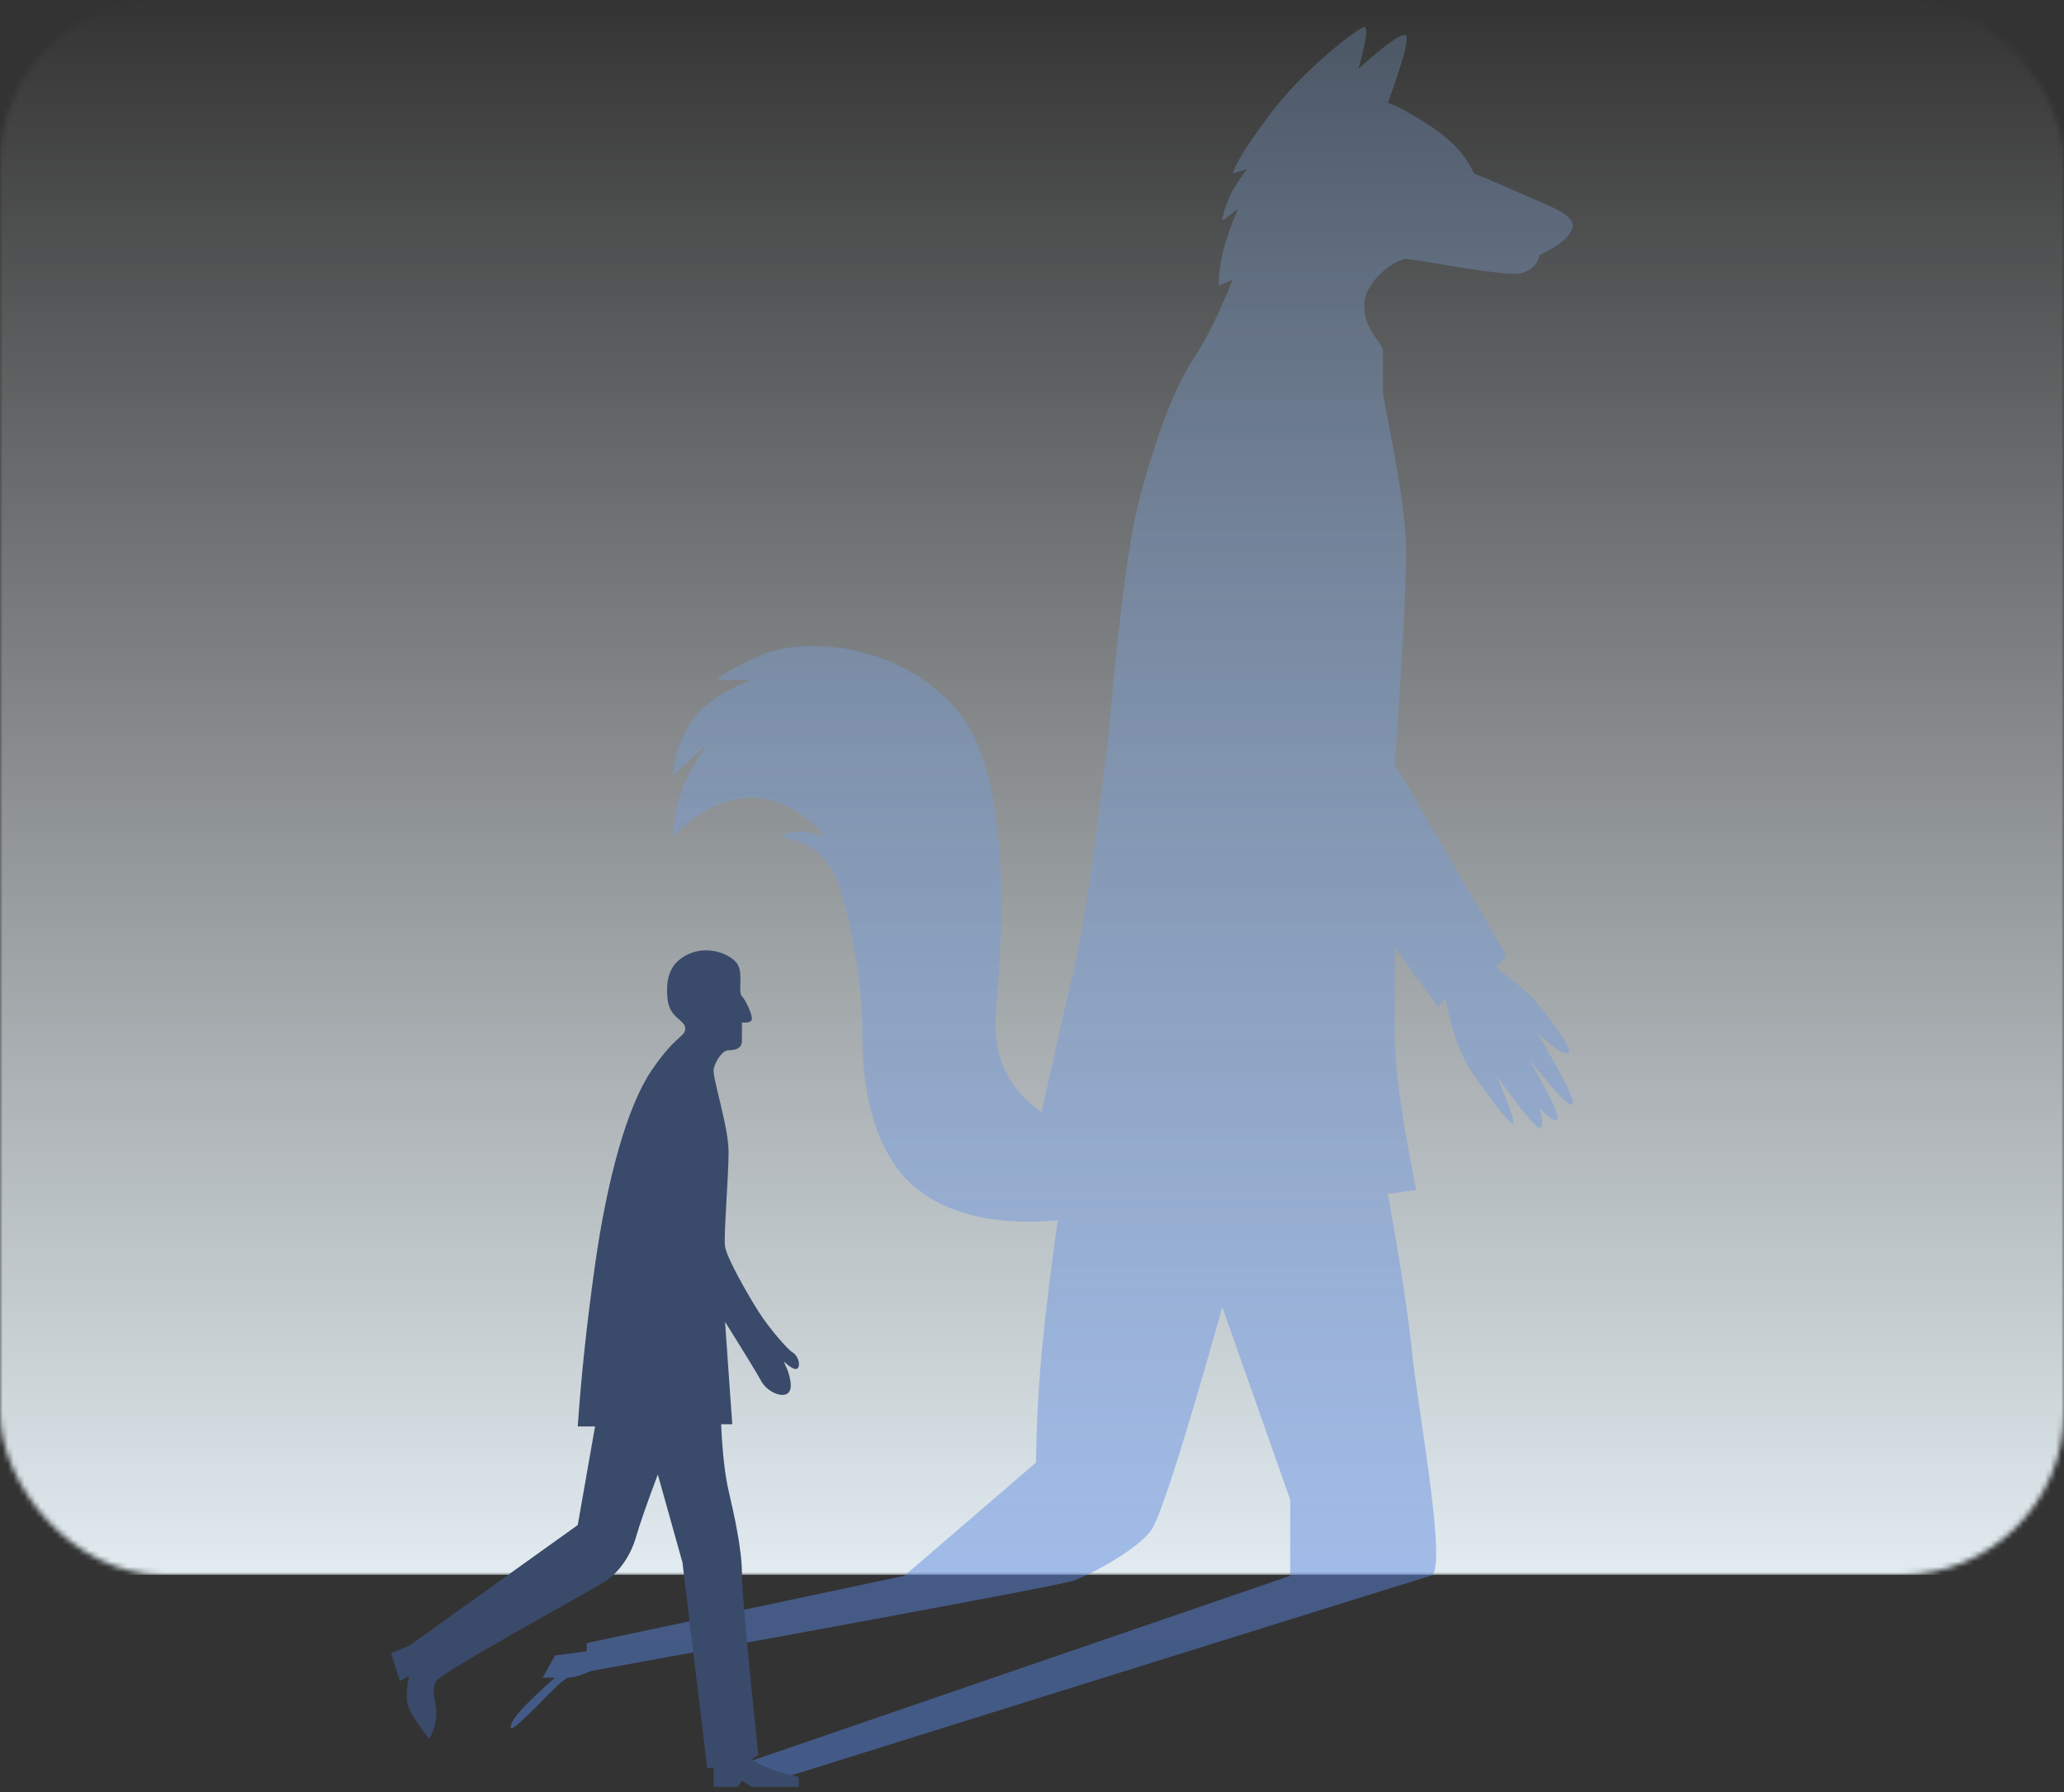 <svg height="330" viewBox="0 0 380 330" width="380" xmlns="http://www.w3.org/2000/svg" xmlns:xlink="http://www.w3.org/1999/xlink"><rect x="0" y="0" width="380" height="330" fill="#333333" stroke="none"/><linearGradient id="a" x1="50%" x2="50%" y1="0%" y2="100%"><stop offset="0" stop-color="#e7edf0" stop-opacity="0"/><stop offset="1" stop-color="#e2ecf1"/></linearGradient><linearGradient id="b" x1="50%" x2="50%" y1="0%" y2="100%"><stop offset="0" stop-color="#8ab7f0" stop-opacity=".5"/><stop offset="1" stop-color="#5280dd"/></linearGradient><mask id="c" fill="#fff"><rect fill="#fff" fill-rule="evenodd" height="290" rx="30" width="380"/></mask><g fill="none" fill-rule="evenodd"><path d="m0 0h380v290h-380z" fill="url(#a)" mask="url(#c)"/><path d="m102.187 304.846-2.274 4.087h2.274c-5.458 4.79-8.187 7.818-8.187 9.084 0 1.899 9.31-9.084 10.657-9.084.897 0 2.261-.404 4.093-1.212 57.147-10.378 86.754-15.92 88.82-16.627 3.1-1.06 11.921-5.752 14.432-9.403 1.674-2.434 6.02-16.093 13.04-40.976l12.492 35.443v14.017l-99.206 34.082 3.144 3.988c79.198-24.767 119.851-37.457 121.96-38.07 3.161-.918-2.263-29.891-3.462-41.197-.8-7.538-2.287-17.245-4.462-29.122l5.232-.735c-2.628-13.07-3.942-22.427-3.942-28.07v-16.537l7.98 10.92 1.355-1.577c1.1 6.039 2.849 10.755 5.246 14.15 3.597 5.092 6.397 8.85 7.13 8.85.488 0-.525-2.95-3.04-8.85 4.661 6.466 7.32 9.699 7.976 9.699.657 0 .657-1.268 0-3.803 1.673 1.965 2.755 2.702 3.249 2.211.493-.49-1.213-4.163-5.119-11.017 4.661 5.95 7.303 8.701 7.924 8.255.622-.447-1.552-4.855-6.521-13.223 3.36 3.087 5.314 4.325 5.86 3.716.822-.914-5.015-8.298-6.594-9.988-1.053-1.126-3.312-3.026-6.775-5.699l1.861-2.224-20.532-35.253c1.39-19.543 2.085-32.614 2.085-39.214 0-9.9-4.266-27.247-4.266-29.624v-7.17c0-1.553-3.446-3.75-3.446-8.371 0-4.62 5.855-8.609 7.712-8.609s18.484 3.43 21.29 2.587c1.87-.563 2.96-1.678 3.272-3.347 3.599-1.674 5.617-3.33 6.054-4.97.657-2.459-4.624-4.172-9.327-6.268a286.827 286.827 0 0 0 -8.793-3.757c-1.473-3.27-4.122-6.16-7.948-8.67-3.825-2.512-6.466-3.94-7.923-4.289 2.743-7.536 3.868-11.669 3.375-12.396-.494-.728-3.421 1.3-8.783 6.083 1.428-5.11 1.785-7.666 1.07-7.666-1.07 0-11.332 7.947-17.387 16.1-4.037 5.434-6.312 9.047-6.825 10.838l2.624-.794c-1.67 2.167-2.844 4.113-3.522 5.84-.678 1.726-1.018 2.948-1.018 3.663l2.88-2.2c-1.437 3.426-2.396 6.254-2.88 8.486-.483 2.231-.7 4.112-.65 5.642l2.566-1.082c-2.428 6.025-4.726 10.705-6.897 14.04-3.256 5.003-6.253 11.725-9.907 24.924-3.653 13.2-5.216 38.103-6.555 48.898-1.34 10.795-3.793 30.851-6.029 39.92-1.49 6.045-3.413 14.56-5.768 25.544-6.252-4.282-9.065-10.403-8.439-18.364.94-11.94 3.564-43.587-7.447-56.022-11.01-12.436-28.522-13.05-35.81-9.767-4.857 2.19-7.5 3.703-7.929 4.543h6.151c-4.854 1.887-8.348 4.19-10.482 6.908s-3.466 6.296-3.998 10.734l6.21-5.687c-2.836 4.286-4.58 7.857-5.232 10.712-.652 2.856-.978 4.972-.978 6.35 4.71-4.867 9.537-7.3 14.48-7.3s9.53 2.433 13.76 7.3c-1.851-.728-3.467-1.091-4.847-1.091s-2.541.363-3.484 1.09c5.51.653 9.142 3.837 10.895 9.553 2.63 8.574 4.116 18.103 4.116 27.272 0 9.17 2.086 22.563 11.28 28.806 6.13 4.162 14.363 5.78 24.698 4.852-1.333 9.383-2.315 17.473-2.944 24.27a251.524 251.524 0 0 0 -1.06 20.344l-24.234 20.853-58.498 12.395v1.52z" fill="url(#b)" opacity=".5"/><path d="m72 304.44 1.622 5.12 1.703-.944c-.583 2.782-.583 4.809 0 6.08.583 1.272 1.818 3.12 3.705 5.546.866-1.612 1.3-3.177 1.3-4.695 0-2.277-1.083-4.245 0-5.988 1.081-1.743 29.108-16.998 31.23-18.434 2.123-1.435 4.433-4.28 5.514-8.016.72-2.491 2.066-6.354 4.036-11.588l4.539 16.217 4.55 37.838h1.203v3.476h4.427l.768-1.108 1.841 1.108h8.622v-1.854c-2.375-.498-4.265-1.038-5.67-1.622-1.405-.583-2.389-1.144-2.952-1.683l1.174-.702c-2.01-19.218-3.015-30.34-3.015-33.367 0-4.54-1.439-10.906-2.46-15.33-.68-2.95-1.137-7.024-1.373-12.225h2.05l-1.327-18.855c3.755 5.997 5.972 9.63 6.653 10.896 1.02 1.901 3.685 3.13 4.862 2.28.784-.568.784-1.99 0-4.269l-.71-1.616c1.371 1.265 2.239 1.67 2.602 1.215.545-.683-.028-2.322-.96-2.867-.932-.546-4.354-4.478-6.322-7.587-1.967-3.108-5.847-9.898-6.125-11.931-.277-2.033.65-12.685.65-17.413s-3.084-13.86-2.735-15.319c.35-1.459 1.611-3.404 2.736-3.404 1.124 0 2.459-.255 2.459-1.732v-3.38c1.228.1 1.841-.137 1.841-.713 0-.863-1.074-3.288-1.841-4.122-.768-.834.247-4.067-.768-5.824-1.014-1.758-5.143-3.617-8.862-2.02-3.72 1.595-4.424 4.615-4.072 8.29.352 3.676 3.263 3.873 3.263 5.484s-1.729 1.144-6.222 7.771-8.158 20.026-10.383 35.75c-1.483 10.481-2.545 20.405-3.184 29.77h3.184l-3.184 18.158-31.044 22.233z" fill="#3a4a6a"/></g></svg>